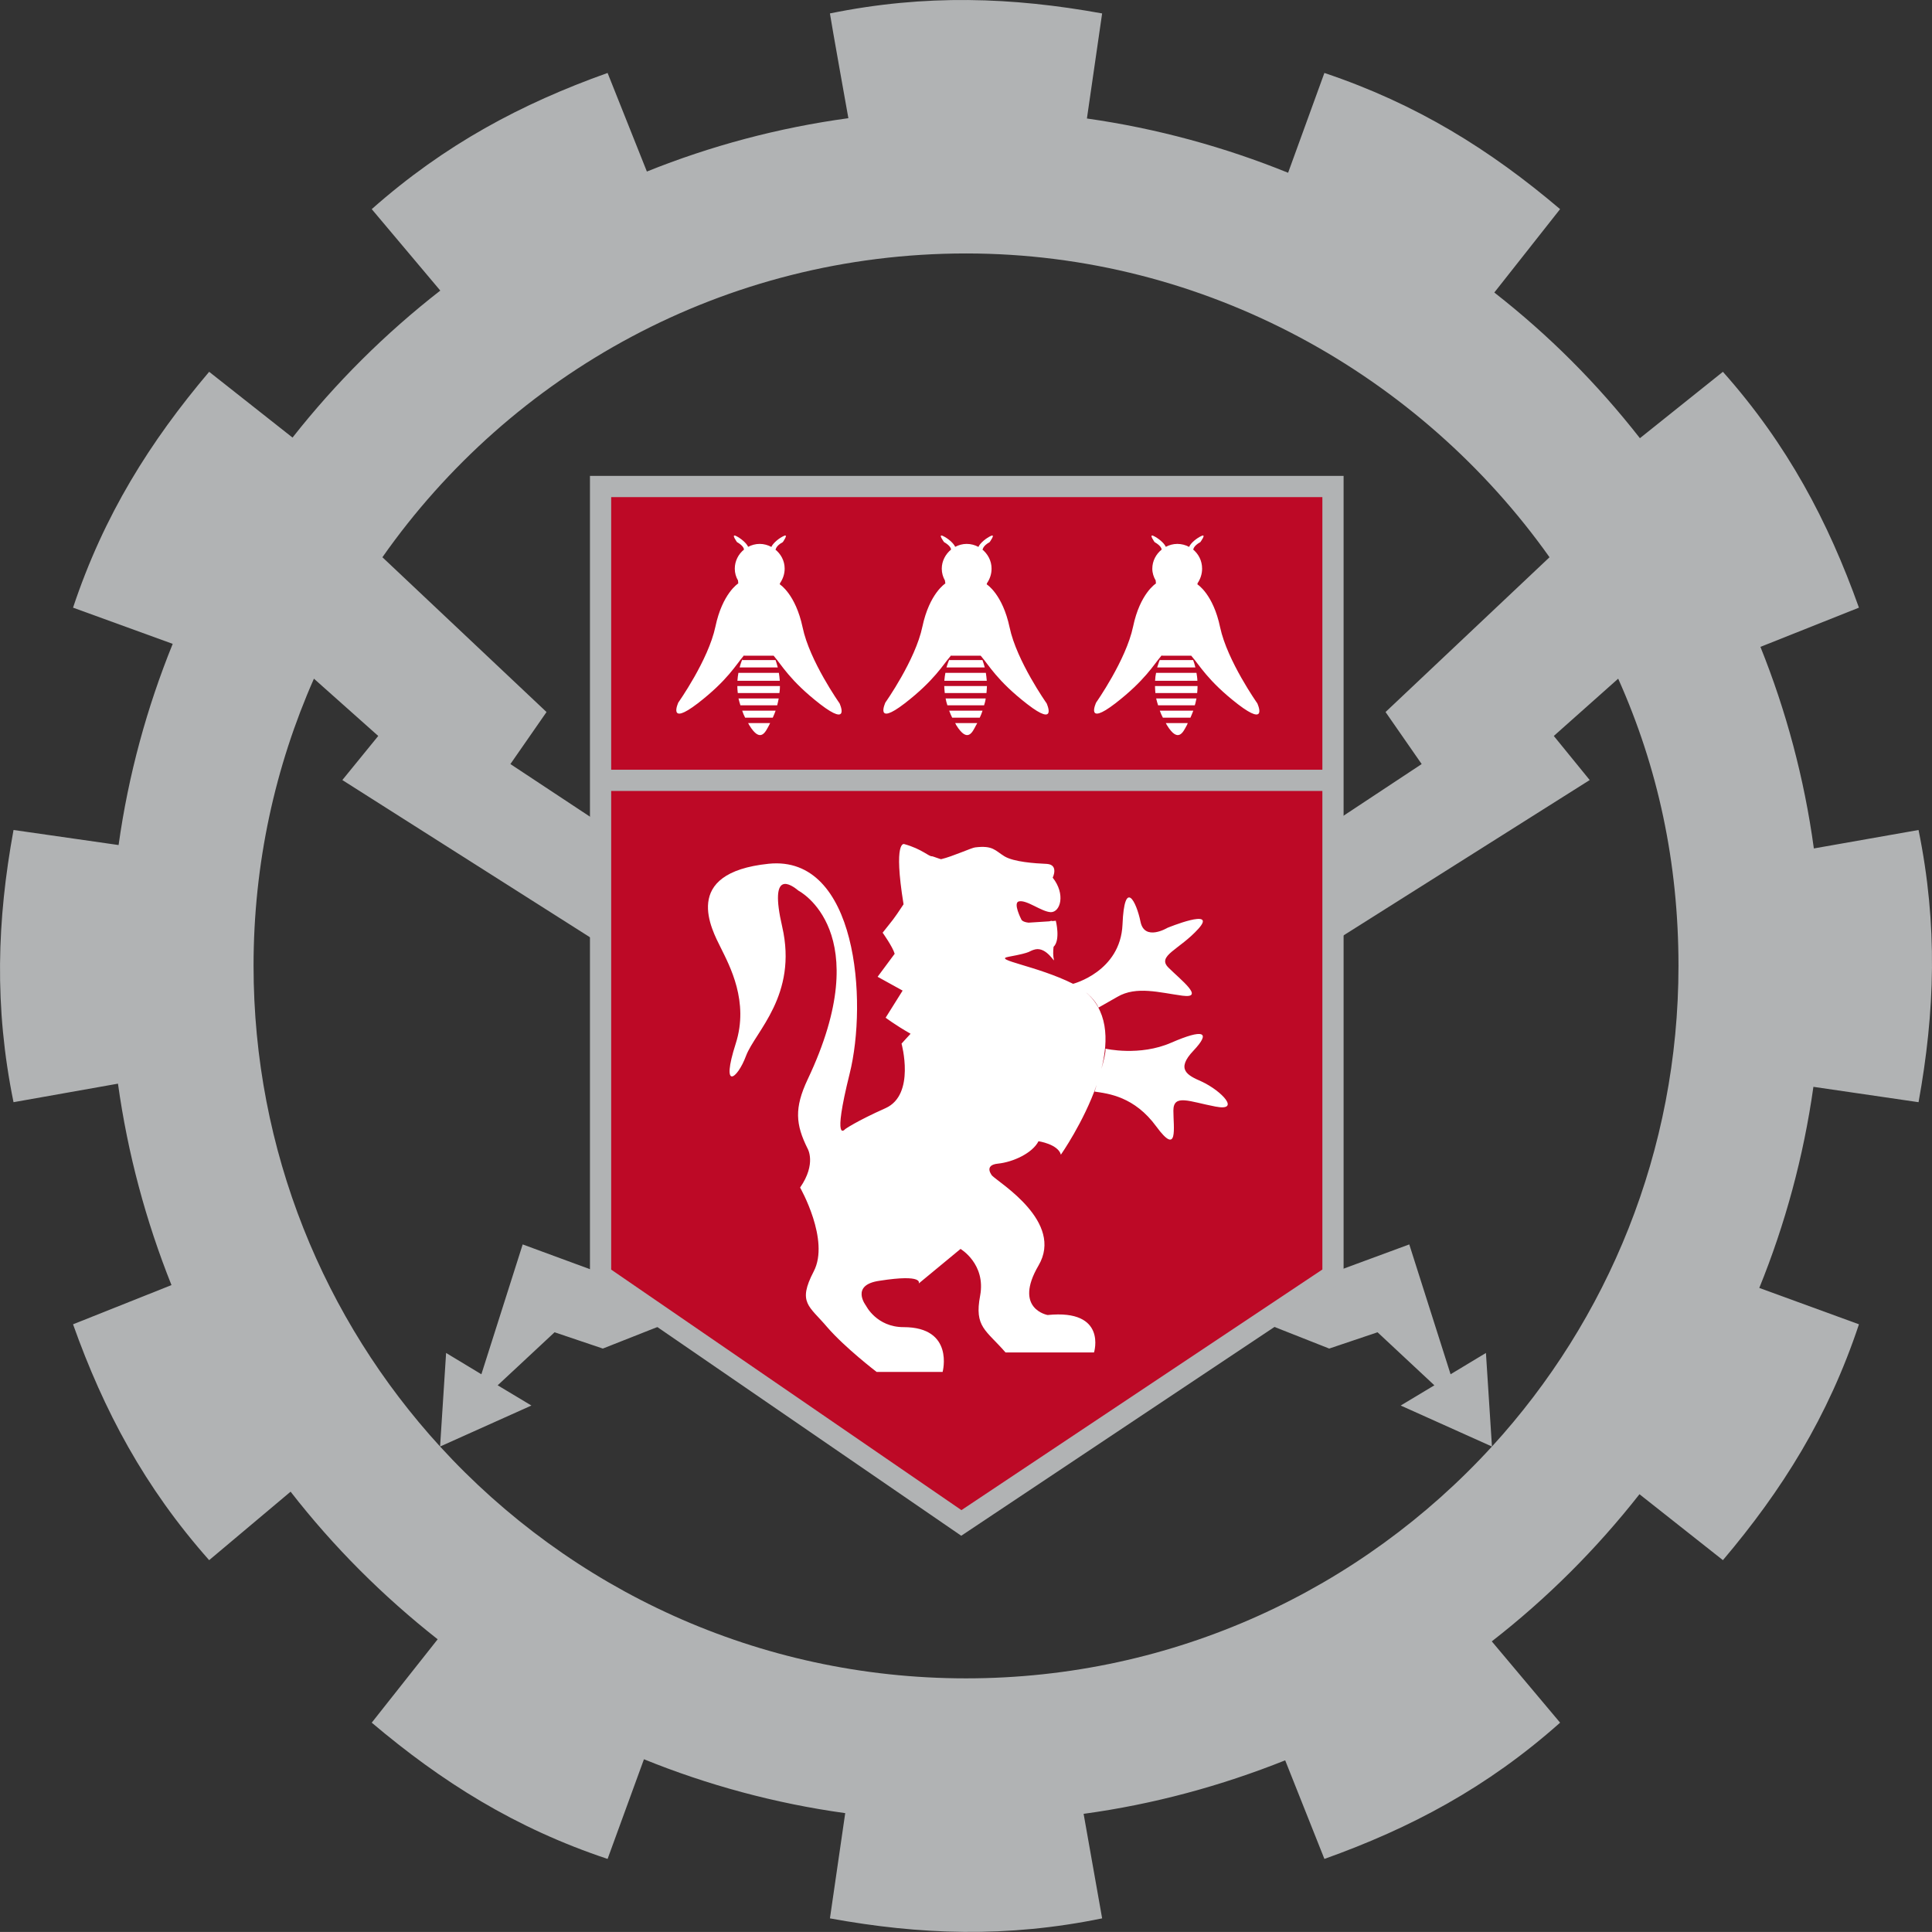 <?xml version="1.0" encoding="UTF-8" standalone="no"?>
<!-- Created with Inkscape (http://www.inkscape.org/) -->

<svg
   xmlns:dc="http://purl.org/dc/elements/1.1/"
   xmlns:cc="http://creativecommons.org/ns#"
   xmlns:rdf="http://www.w3.org/1999/02/22-rdf-syntax-ns#"
   xmlns:svg="http://www.w3.org/2000/svg"
   xmlns="http://www.w3.org/2000/svg"
   xmlns:sodipodi="../../../sodipodi.sourceforge.net/DTD/sodipodi-0.html"
   xmlns:inkscape="http://www.inkscape.org/namespaces/inkscape"
   width="288.582"
   height="288.571"
   id="svg3137"
   version="1.1"
   inkscape:version="0.48.4 r9939"
   sodipodi:docname="Nouveau document 2">
  <rect width="100%" height="100%" fill="#333333" stroke="none"/>
  <defs
     id="defs3139">
    <clipPath
       id="clipPath3136-9">
      <path
         inkscape:connector-curvature="0"
         d="m 0,0 595.276,0 0,841.89 L 0,841.89 0,0 z"
         id="path3138-2" />
    </clipPath>
  </defs>
  <sodipodi:namedview
     id="base"
     pagecolor="#ffffff"
     bordercolor="#666666"
     borderopacity="1.0"
     inkscape:pageopacity="0.0"
     inkscape:pageshadow="2"
     inkscape:zoom="1"
     inkscape:cx="152.49801"
     inkscape:cy="251.92599"
     inkscape:document-units="px"
     inkscape:current-layer="layer1"
     showgrid="false"
     fit-margin-top="0"
     fit-margin-left="0"
     fit-margin-right="0"
     fit-margin-bottom="0"
     inkscape:window-width="1680"
     inkscape:window-height="998"
     inkscape:window-x="-8"
     inkscape:window-y="-8"
     inkscape:window-maximized="1" />
  <g
     inkscape:label="Calque 1"
     inkscape:groupmode="layer"
     id="layer1"
     transform="translate(-222.502,-495.717)">
    <path
       inkscape:connector-curvature="0"
       style="fill:#b1b3b4;fill-opacity:1;fill-rule:nonzero;stroke:none"
       id="path3122"
       d="m 509.074,660.353 c 2.445,-13.469 2.906,-26.419 0,-40.66 l -15.637,2.756 c -1.43,-10.494 -4.151,-20.584 -7.98,-30.109 l 14.714,-5.858 c -4.601,-12.881 -10.655,-24.355 -20.319,-35.229 l -12.396,9.917 c -6.423,-8.199 -13.538,-15.337 -21.749,-21.76 l 9.825,-12.454 c -10.425,-8.856 -21.391,-15.706 -35.206,-20.342 l -5.42,14.91 c -9.467,-3.84 -19.627,-6.631 -30.051,-8.107 l 2.272,-15.694 c -13.446,-2.433 -26.396,-2.906 -40.66,0 0.173,1.234 2.756,15.648 2.756,15.648 -10.494,1.43 -20.572,4.14 -30.097,7.968 l -5.869,-14.726 c -12.869,4.59 -24.297,10.667 -35.229,20.342 l 10.24,12.166 c -8.222,6.4 -15.637,13.78 -22.071,21.956 l -12.454,-9.825 c -8.833,10.436 -15.729,21.403 -20.33,35.229 l 14.887,5.408 c -3.852,9.502 -6.619,19.558 -8.084,30.051 l -15.694,-2.249 c -2.456,13.423 -2.917,26.361 0,40.66 l 15.602,-2.768 c 1.453,10.471 4.186,20.561 7.991,30.086 l -14.703,5.858 c 4.59,12.892 10.667,24.332 20.33,35.229 l 12.166,-10.229 c 6.4,8.234 13.78,15.602 21.968,22.048 l -9.848,12.454 c 10.436,8.833 21.414,15.752 35.229,20.353 l 5.431,-14.887 c 9.467,3.84 19.558,6.596 30.063,8.049 l -2.283,15.718 c 13.446,2.456 26.396,2.929 40.66,0 l -2.768,-15.614 c 10.494,-1.43 20.572,-4.186 30.109,-7.991 l 5.858,14.726 c 12.881,-4.601 24.309,-10.655 35.206,-20.353 l -10.205,-12.143 c 8.222,-6.388 15.625,-13.78 22.06,-21.979 l 12.466,9.848 c 8.833,-10.436 15.718,-21.391 20.319,-35.229 l -14.887,-5.431 c 3.852,-9.479 6.608,-19.569 8.084,-30.04 l 15.706,2.295 z m -142.276,-126.778 c 35.84,0 67.875,18.197 87.156,45.377 l -24.493,23.121 5.397,7.772 -68.059,44.996 -68.059,-44.996 5.397,-7.772 -24.516,-23.121 c 19.258,-27.434 51.119,-45.377 87.179,-45.377 m 78.553,178.209 0.009,0 -0.009,0 c -19.465,21.287 -47.452,34.629 -78.553,34.629 -31.124,0 -59.099,-13.342 -78.564,-34.629 -17.297,-18.912 -27.86,-44.131 -27.86,-71.796 0,-15.279 3.217,-29.763 9.018,-42.897 l 9.606,8.556 -5.362,6.585 48.986,31.101 -2.053,-5.097 37.662,23.478 -12.8,-2.848 -33.488,26.915 -11.37,-4.186 -6.169,19.396 -5.27,-3.183 -0.899,13.976 13.642,-6.123 -5.039,-3.021 8.499,-7.922 7.207,2.433 48.432,-19.119 5.823,-10.205 5.812,10.205 48.433,19.119 7.219,-2.433 8.487,7.922 -5.028,3.021 13.63,6.123 -0.899,-13.976 -5.281,3.183 -6.169,-19.396 -11.347,4.186 -32.83,-26.915 -13.457,2.848 38.377,-24.516 -1.776,5.316 47.983,-30.282 -5.362,-6.585 9.617,-8.556 c 5.927,13.25 9.006,27.434 9.006,42.897 0,27.664 -10.563,52.884 -27.86,71.796" />
    <g
       id="g3124"
       transform="matrix(11.532,0,0,-11.532,421.609,686.192)">
      <path
         inkscape:connector-curvature="0"
         style="fill:#bd0926;fill-opacity:1;fill-rule:nonzero;stroke:none"
         id="path3126"
         d="M 0,0 -4.814,-3.209 -9.487,0 l 0,10.216 9.487,0 L 0,0 z" />
    </g>
    <path
       inkscape:connector-curvature="0"
       style="fill:none;stroke:#b1b3b4;stroke-width:3.171;stroke-linecap:butt;stroke-linejoin:miter;stroke-miterlimit:4;stroke-opacity:1;stroke-dasharray:none"
       id="path3130"
       d="m 421.609,686.192 -55.513,37.005 -53.887,-37.005 0,-117.806 109.4,0 0,117.806 z" />
    <g
       id="g3132"
       transform="matrix(11.532,0,0,-11.532,-3880.268,1601.127)">
      <g
         id="g3134"
         clip-path="url(#clipPath3136-9)">
        <g
           id="g3140"
           transform="translate(371.335,81.848)">
          <path
             inkscape:connector-curvature="0"
             style="fill:#ffffff;fill-opacity:1;fill-rule:nonzero;stroke:none"
             id="path3142"
             d="M 0,0 C -0.181,0.079 -0.336,0.155 -0.104,0.399 0.128,0.645 0.025,0.683 -0.39,0.503 -0.802,0.322 -1.244,0.425 -1.244,0.425 -1.237,0.385 -1.265,0.272 -1.297,0.161 c 0.098,0.383 0.085,0.777 -0.23,1.018 0.151,-0.113 0.193,-0.222 0.193,-0.222 l 0.246,0.14 c 0.245,0.143 0.545,0.054 0.842,0.014 0.297,-0.039 -0.027,0.209 -0.181,0.363 -0.157,0.154 0.141,0.231 0.387,0.504 0.252,0.28 -0.401,0.012 -0.401,0.012 0,0 -0.297,-0.179 -0.349,0.08 -0.053,0.259 -0.208,0.57 -0.233,-0.038 -0.027,-0.61 -0.64,-0.767 -0.64,-0.767 -0.469,0.234 -1.049,0.311 -0.837,0.35 0.333,0.061 0.246,0.072 0.351,0.097 0.148,0.027 0.252,-0.188 0.237,-0.134 -0.011,0.05 -0.011,0.108 -0.004,0.166 0.093,0.088 0.029,0.338 0.029,0.338 l -0.036,-0.004 -0.012,0 c -0.004,0 -0.007,0.003 -0.01,0.003 C -1.954,2.078 -1.962,2.076 -1.972,2.074 l -0.003,0 -0.265,-0.017 c -0.089,0.01 -0.095,0.045 -0.095,0.045 0,0 -0.108,0.209 -0.032,0.23 0.102,0.026 0.295,-0.135 0.416,-0.139 0.124,0 0.193,0.233 0.024,0.447 0,0 0.081,0.166 -0.074,0.178 -0.157,0.007 -0.43,0.025 -0.552,0.099 C -2.675,2.992 -2.701,3.06 -2.931,3.032 -2.974,3.029 -3.223,2.914 -3.373,2.879 -3.379,2.878 -3.482,2.917 -3.489,2.917 -3.531,2.91 -3.616,3.01 -3.851,3.075 c 0,0 -0.143,0.054 -0.008,-0.78 C -4,2.082 -3.988,2.107 -4.13,1.927 c 0,0 0.13,-0.182 0.156,-0.273 L -4.195,1.356 -3.871,1.177 -4.091,0.826 c 0,0 0.117,-0.09 0.323,-0.208 -0.02,-0.02 -0.117,-0.128 -0.117,-0.128 0,0 0.182,-0.66 -0.206,-0.835 -0.389,-0.174 -0.524,-0.272 -0.524,-0.272 0,0 -0.174,-0.215 0.058,0.719 0.233,0.932 0.098,2.835 -1.049,2.718 -1.145,-0.118 -0.736,-0.855 -0.621,-1.087 0.115,-0.234 0.369,-0.699 0.194,-1.243 -0.197,-0.615 0.02,-0.465 0.134,-0.157 0.118,0.312 0.672,0.785 0.468,1.672 -0.175,0.757 0.117,0.544 0.213,0.465 0,0 1.026,-0.527 0.116,-2.445 -0.174,-0.37 -0.155,-0.583 0,-0.894 0,0 0.118,-0.195 -0.097,-0.505 0,0 0.389,-0.681 0.176,-1.087 -0.212,-0.408 -0.059,-0.444 0.175,-0.721 0.233,-0.269 0.64,-0.58 0.64,-0.58 l 0.855,0 c 0,0 0.156,0.58 -0.506,0.58 -0.349,0 -0.486,0.277 -0.486,0.277 0,0 -0.212,0.27 0.177,0.324 0.581,0.091 0.505,-0.036 0.505,-0.036 l 0.542,0.448 c 0,0 0.33,-0.194 0.254,-0.605 -0.078,-0.408 0.076,-0.444 0.329,-0.736 l 1.146,0 c 0,0 0.175,0.564 -0.601,0.485 0,0 -0.447,0.079 -0.118,0.641 0.331,0.564 -0.504,1.067 -0.601,1.164 0,0 -0.117,0.137 0.077,0.156 0.195,0.02 0.446,0.136 0.524,0.29 0,0 0.252,-0.037 0.29,-0.174 0,0 0.295,0.42 0.464,0.905 -0.017,-0.052 -0.028,-0.088 -0.028,-0.088 0.18,-0.026 0.517,-0.064 0.801,-0.454 0.286,-0.388 0.22,-0.011 0.22,0.208 0,0.22 0.208,0.116 0.545,0.052 C 0.515,-0.39 0.259,-0.12 0,0 m -1.533,1.184 c -0.026,0.02 -0.051,0.036 -0.081,0.054 0.03,-0.018 0.056,-0.036 0.081,-0.054" />
        </g>
        <g
           id="g3144"
           transform="translate(365.363,86.72)">
          <path
             inkscape:connector-curvature="0"
             style="fill:#ffffff;fill-opacity:1;fill-rule:nonzero;stroke:none"
             id="path3146"
             d="m 0,0 0.476,0 c 0.008,0.028 0.014,0.06 0.02,0.089 l -0.521,0 C -0.018,0.06 -0.009,0.028 0,0 m -0.01,0.491 0.494,0 C 0.475,0.529 0.463,0.561 0.455,0.586 l -0.432,0 0.009,0.03 C 0.022,0.588 0.003,0.545 -0.01,0.491 m -0.029,-0.173 0.549,0 C 0.507,0.355 0.503,0.39 0.498,0.421 l -0.524,0 C -0.031,0.39 -0.037,0.355 -0.039,0.318 m 0.005,-0.159 0.539,0 c 0.005,0.03 0.007,0.06 0.007,0.091 l -0.552,0 c 0,-0.031 0.002,-0.061 0.006,-0.091 M 1.284,0.026 c 0,0 -0.388,0.549 -0.478,0.982 C 0.714,1.442 0.51,1.567 0.51,1.567 c 0,0 0,0.005 0.002,0.014 0.037,0.054 0.061,0.118 0.061,0.189 0,0.104 -0.05,0.193 -0.127,0.253 L 0.457,2.017 c 0,0 0,0.047 0.092,0.097 0,0 0.078,0.109 0.016,0.081 C 0.503,2.168 0.423,2.103 0.401,2.052 0.356,2.076 0.303,2.091 0.25,2.091 0.195,2.091 0.144,2.076 0.1,2.053 0.078,2.104 -0.002,2.168 -0.06,2.195 -0.124,2.223 -0.044,2.114 -0.044,2.114 0.044,2.064 0.046,2.023 0.046,2.017 -0.025,1.96 -0.073,1.87 -0.073,1.77 c 0,-0.057 0.016,-0.109 0.042,-0.153 0.001,-0.024 0.003,-0.038 0.003,-0.038 0,0 -0.205,-0.127 -0.296,-0.56 -0.091,-0.433 -0.48,-0.982 -0.48,-0.982 0,0 -0.147,-0.317 0.252,-0.011 0.387,0.299 0.495,0.501 0.595,0.617 0.003,0.004 0.006,0.008 0.009,0.01 0,0 -0.002,-0.003 -0.006,-0.01 l 0.385,0 0.002,-0.004 C 0.533,0.525 0.64,0.32 1.033,0.015 1.432,-0.292 1.284,0.026 1.284,0.026 m -1.223,-0.186 0.358,0 c 0.014,0.03 0.026,0.061 0.037,0.091 l -0.433,0 C 0.032,-0.099 0.046,-0.13 0.061,-0.16 M 0.114,-0.256 C 0.262,-0.5 0.326,-0.339 0.37,-0.26 c 0.006,0.01 0.01,0.019 0.015,0.03 l -0.285,0 c 0.005,-0.008 0.009,-0.015 0.014,-0.026" />
        </g>
        <g
           id="g3148"
           transform="translate(368.044,86.72)">
          <path
             inkscape:connector-curvature="0"
             style="fill:#ffffff;fill-opacity:1;fill-rule:nonzero;stroke:none"
             id="path3150"
             d="m 0,0 0.475,0 c 0.009,0.028 0.018,0.06 0.021,0.089 l -0.519,0 C -0.018,0.06 -0.01,0.028 0,0 m -0.012,0.491 0.496,0 c -0.011,0.038 -0.02,0.07 -0.03,0.095 l -0.431,0 0.01,0.03 C 0.022,0.588 0.004,0.545 -0.012,0.491 m -0.028,-0.173 0.55,0 C 0.507,0.355 0.503,0.39 0.498,0.421 l -0.524,0 C -0.032,0.39 -0.037,0.355 -0.04,0.318 m 0.006,-0.159 0.54,0 c 0.003,0.03 0.005,0.06 0.006,0.091 l -0.553,0 C -0.04,0.219 -0.037,0.189 -0.034,0.159 M 1.285,0.026 c 0,0 -0.388,0.549 -0.479,0.982 -0.092,0.434 -0.297,0.559 -0.297,0.559 0,0 0.002,0.005 0.003,0.014 0.037,0.054 0.06,0.118 0.06,0.189 0,0.104 -0.05,0.193 -0.125,0.253 l 0.01,-0.006 c 0,0 0,0.047 0.09,0.097 0,0 0.08,0.109 0.018,0.081 C 0.505,2.168 0.423,2.103 0.402,2.052 0.357,2.076 0.306,2.091 0.249,2.091 0.196,2.091 0.145,2.076 0.101,2.053 0.078,2.104 0,2.168 -0.061,2.195 -0.125,2.223 -0.043,2.114 -0.043,2.114 0.045,2.064 0.047,2.023 0.047,2.017 -0.023,1.96 -0.073,1.87 -0.073,1.77 c 0,-0.057 0.016,-0.109 0.041,-0.153 0.002,-0.024 0.006,-0.038 0.006,-0.038 0,0 -0.206,-0.127 -0.298,-0.56 -0.09,-0.433 -0.479,-0.982 -0.479,-0.982 0,0 -0.147,-0.317 0.251,-0.011 0.386,0.299 0.495,0.501 0.597,0.617 0.001,0.004 0.004,0.008 0.008,0.01 0,0 -0.002,-0.003 -0.007,-0.01 l 0.385,0 0.003,-0.004 C 0.535,0.525 0.641,0.32 1.035,0.015 c 0.397,-0.307 0.25,0.011 0.25,0.011 m -1.223,-0.186 0.357,0 c 0.015,0.03 0.026,0.061 0.036,0.091 l -0.432,0 C 0.034,-0.099 0.047,-0.13 0.062,-0.16 M 0.114,-0.256 C 0.265,-0.5 0.327,-0.339 0.37,-0.26 c 0.006,0.01 0.01,0.019 0.017,0.03 l -0.287,0 c 0.006,-0.008 0.009,-0.015 0.014,-0.026" />
        </g>
        <g
           id="g3152"
           transform="translate(370.773,86.72)">
          <path
             inkscape:connector-curvature="0"
             style="fill:#ffffff;fill-opacity:1;fill-rule:nonzero;stroke:none"
             id="path3154"
             d="m 0,0 0.475,0 c 0.01,0.028 0.015,0.06 0.022,0.089 l -0.522,0 C -0.017,0.06 -0.01,0.028 0,0 m -0.012,0.491 0.495,0 C 0.474,0.529 0.464,0.561 0.454,0.586 l -0.432,0 0.011,0.03 C 0.02,0.588 0.004,0.545 -0.012,0.491 m -0.027,-0.173 0.548,0 C 0.508,0.355 0.502,0.39 0.497,0.421 l -0.523,0 C -0.033,0.39 -0.037,0.355 -0.039,0.318 m 0.004,-0.159 0.541,0 c 0.003,0.03 0.005,0.06 0.005,0.091 l -0.551,0 c 0,-0.031 0.003,-0.061 0.005,-0.091 m 1.32,-0.133 c 0,0 -0.388,0.549 -0.481,0.982 -0.09,0.434 -0.295,0.559 -0.295,0.559 0,0 0.002,0.005 0.002,0.014 C 0.547,1.635 0.57,1.699 0.57,1.77 0.57,1.874 0.523,1.963 0.448,2.023 L 0.456,2.017 c 0,0 0,0.047 0.091,0.097 0,0 0.081,0.109 0.018,0.081 C 0.503,2.168 0.422,2.103 0.402,2.052 0.358,2.076 0.304,2.091 0.249,2.091 0.194,2.091 0.144,2.076 0.1,2.053 0.078,2.104 -0.002,2.168 -0.061,2.195 -0.124,2.223 -0.045,2.114 -0.045,2.114 0.043,2.064 0.046,2.023 0.046,2.017 -0.026,1.96 -0.075,1.87 -0.075,1.77 c 0,-0.057 0.018,-0.109 0.044,-0.153 0,-0.024 0.004,-0.038 0.004,-0.038 0,0 -0.207,-0.127 -0.297,-0.56 -0.091,-0.433 -0.478,-0.982 -0.478,-0.982 0,0 -0.149,-0.317 0.249,-0.011 0.386,0.299 0.496,0.501 0.596,0.617 0.003,0.004 0.007,0.008 0.011,0.01 0,0 -0.004,-0.003 -0.008,-0.01 l 0.384,0 0.002,-0.004 C 0.534,0.525 0.64,0.32 1.033,0.015 c 0.4,-0.307 0.252,0.011 0.252,0.011 m -1.223,-0.186 0.357,0 c 0.013,0.03 0.026,0.061 0.037,0.091 l -0.434,0 C 0.033,-0.099 0.046,-0.13 0.062,-0.16 M 0.114,-0.256 C 0.263,-0.5 0.327,-0.339 0.371,-0.26 c 0.005,0.01 0.01,0.019 0.013,0.03 l -0.284,0 c 0.004,-0.008 0.009,-0.015 0.014,-0.026" />
        </g>
      </g>
    </g>
    <g
       id="g3156"
       transform="matrix(11.532,0,0,-11.532,312.609,612.276)">
      <path
         inkscape:connector-curvature="0"
         style="fill:none;stroke:#b1b3b4;stroke-width:0.275;stroke-linecap:butt;stroke-linejoin:miter;stroke-miterlimit:4;stroke-opacity:1;stroke-dasharray:none"
         id="path3158"
         d="M 0,0 9.378,0" />
    </g>
  </g>
</svg>
